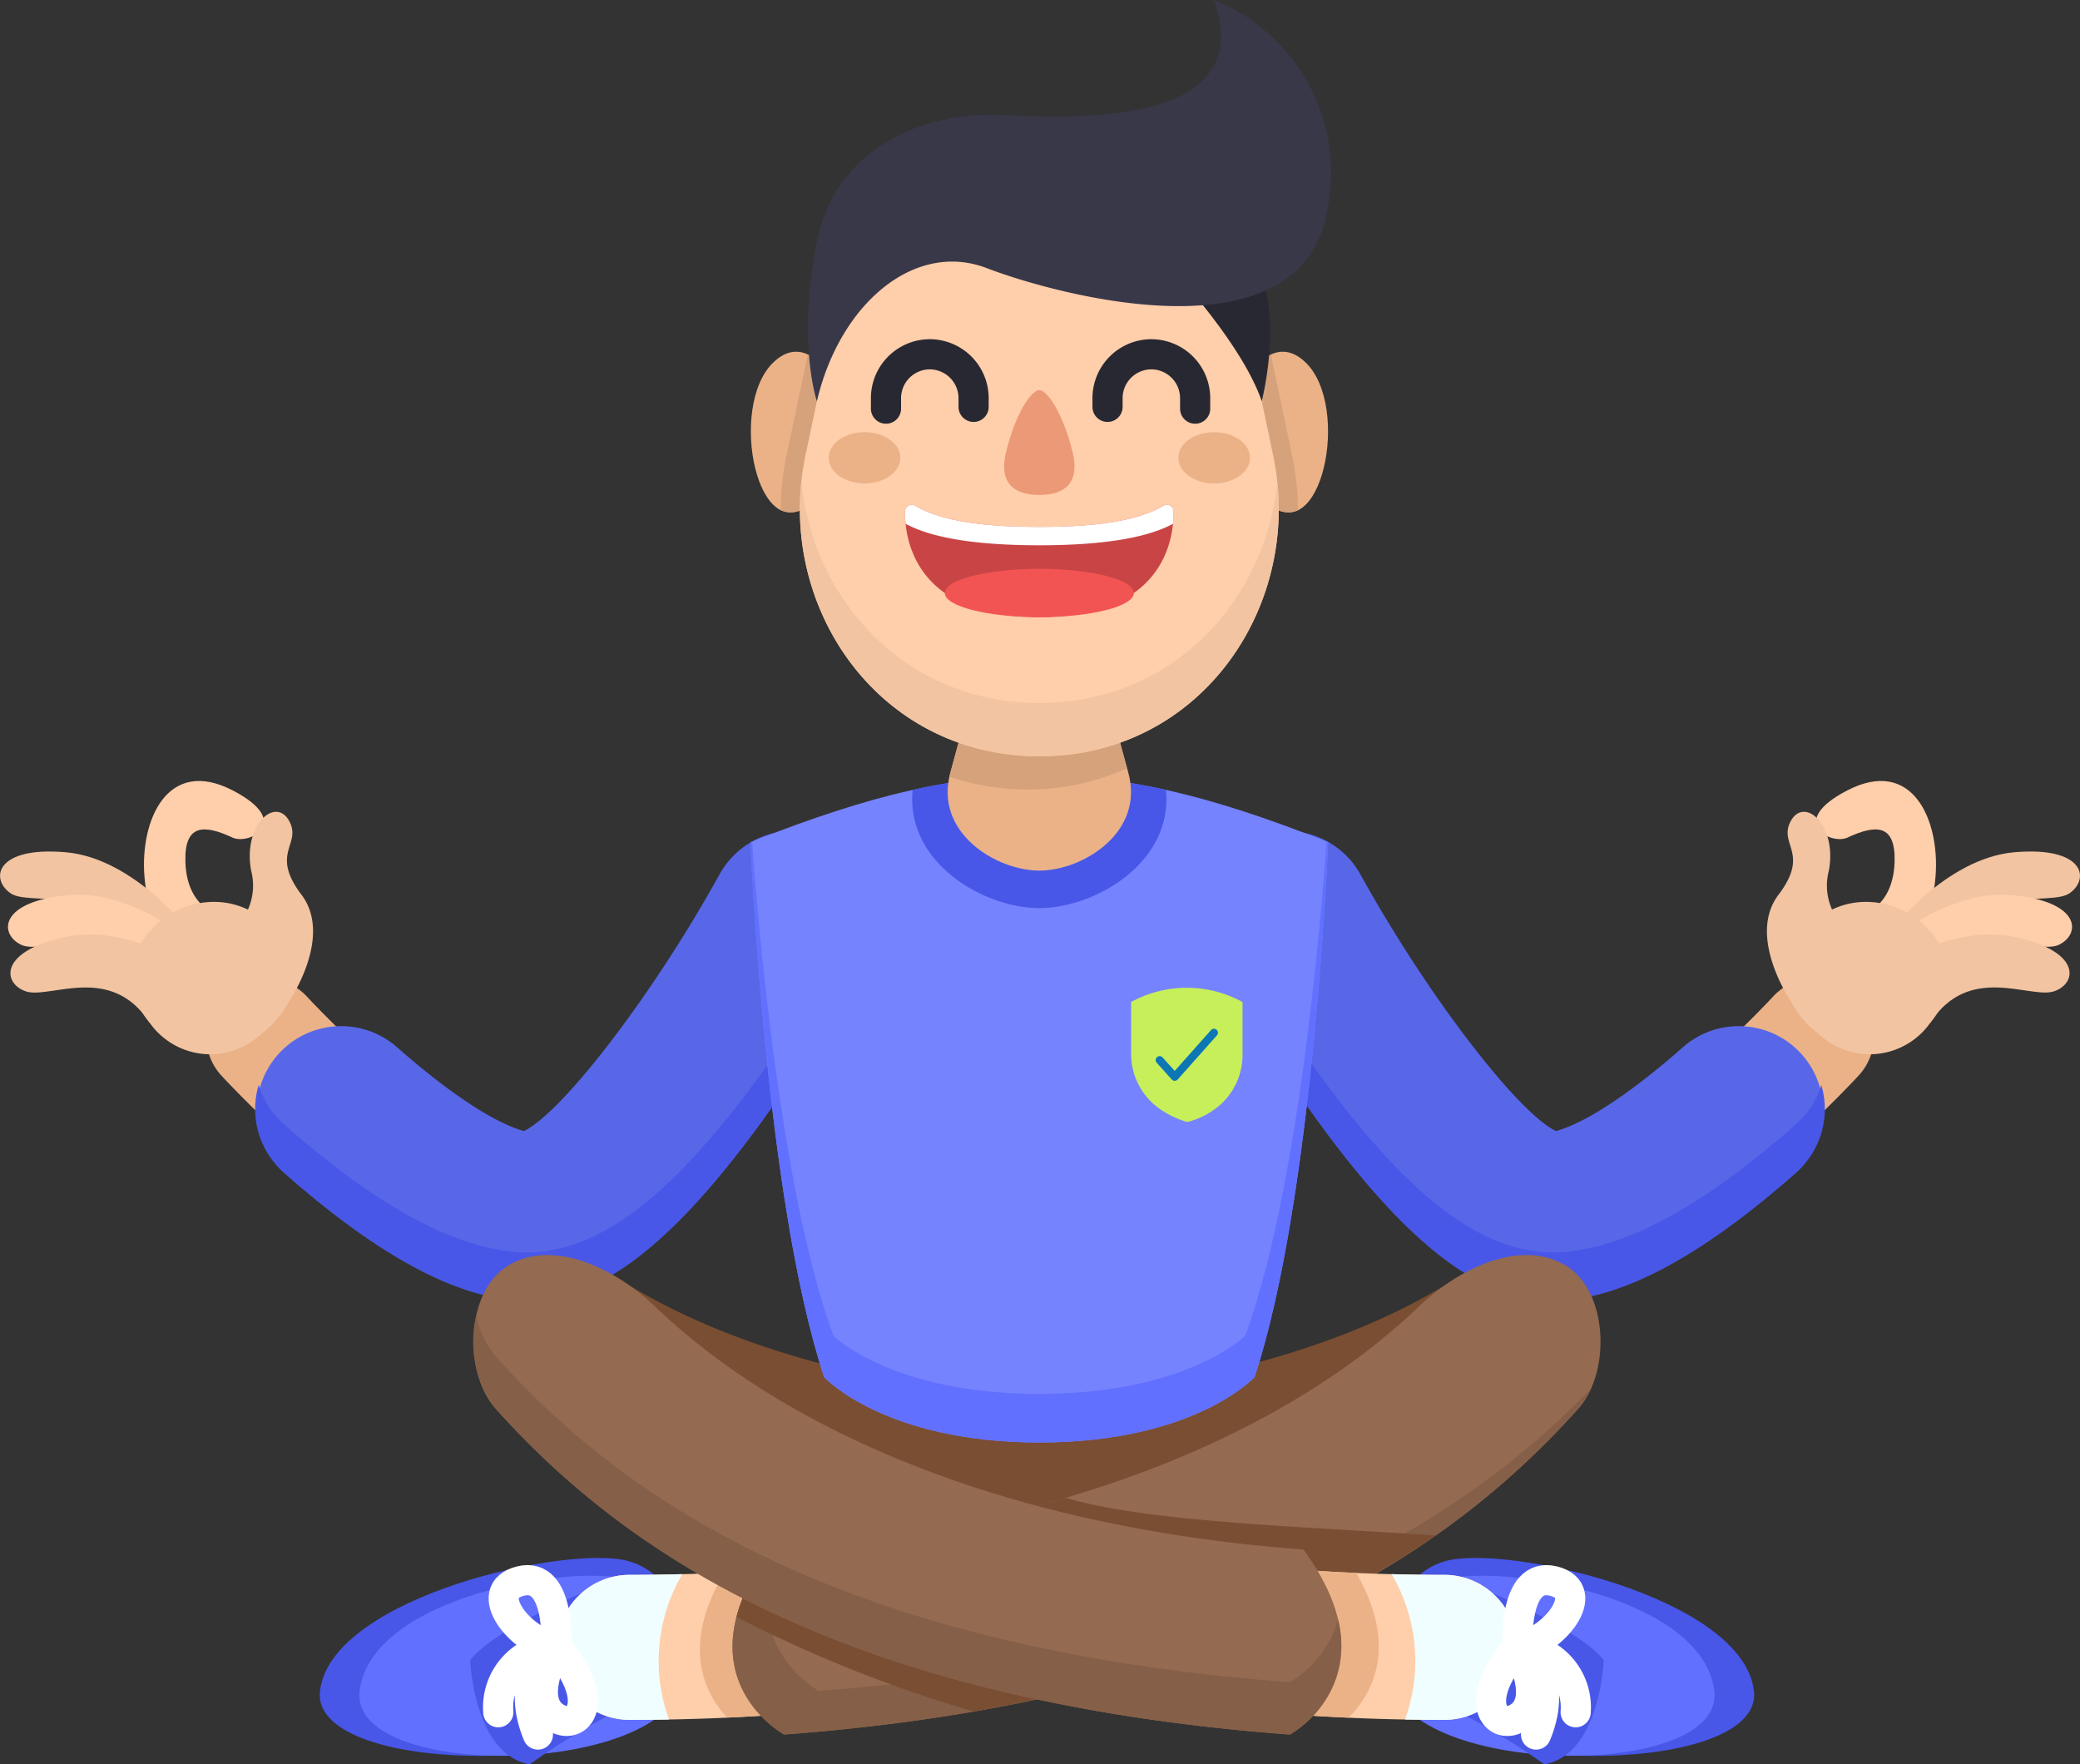 <svg id="Component_813_42" data-name="Component 813 – 42" xmlns="http://www.w3.org/2000/svg" width="137.952" height="117" viewBox="0 0 137.952 117">
  <rect x="0" y="0" width="137.952" height="117" fill="#333333" stroke="none"/>
  <g id="OBJECTS">
    <g id="Group_96725" data-name="Group 96725">
      <g id="Group_96709" data-name="Group 96709" transform="translate(111.574 64.821)">
        <path id="Path_190006" data-name="Path 190006" d="M355.117,256.454a3.861,3.861,0,0,1-2.557-6.755c2.719-2.4,4.715-4.567,4.735-4.588a3.861,3.861,0,0,1,5.69,5.22c-.092.1-2.274,2.472-5.314,5.157A3.845,3.845,0,0,1,355.117,256.454Z" transform="translate(-351.254 -243.862)" fill="#ebb288"/>
      </g>
      <g id="Group_96710" data-name="Group 96710" transform="translate(79.658 54.963)">
        <path id="Path_190007" data-name="Path 190007" d="M298.738,251.735c-4.821,0-9.725-3.8-15.756-12.147a117.129,117.129,0,0,1-6.9-10.865,5.6,5.6,0,0,1,9.812-5.39c4.361,7.926,10.419,15.861,13.034,17.141.936-.244,3.578-1.278,8.531-5.653a5.6,5.6,0,0,1,7.41,8.393c-6.008,5.3-11,8.079-15.268,8.479C299.316,251.721,299.027,251.735,298.738,251.735Zm.464-11.148Z" transform="translate(-275.392 -220.429)" fill="#5767e8"/>
      </g>
      <path id="Path_190008" data-name="Path 190008" d="M314.874,245.5c-6.008,5.305-11,8.079-15.268,8.479q-.433.04-.866.041c-4.821,0-9.725-3.8-15.756-12.147a117.126,117.126,0,0,1-6.9-10.865,5.633,5.633,0,0,1-.455-1.087,5.578,5.578,0,0,0,.455,4.3,117.117,117.117,0,0,0,6.9,10.865c6.03,8.352,10.934,12.147,15.756,12.147.289,0,.578-.014.866-.041,4.265-.4,9.26-3.174,15.268-8.479a5.6,5.6,0,0,0,1.653-5.8A5.565,5.565,0,0,1,314.874,245.5Z" transform="translate(-195.735 -170.967)" fill="#4857e8"/>
      <g id="Group_96711" data-name="Group 96711" transform="translate(13.633 64.82)">
        <path id="Path_190009" data-name="Path 190009" d="M127.334,256.452a3.845,3.845,0,0,1-2.554-.967c-3.04-2.684-5.223-5.057-5.314-5.156a3.861,3.861,0,0,1,5.691-5.218c.019.02,2.014,2.186,4.734,4.587a3.861,3.861,0,0,1-2.557,6.755Z" transform="translate(-118.451 -243.859)" fill="#ebb288"/>
      </g>
      <g id="Group_96712" data-name="Group 96712" transform="translate(16.92 54.964)">
        <path id="Path_190010" data-name="Path 190010" d="M144.29,251.737c-.289,0-.578-.014-.867-.041-4.265-.4-9.259-3.174-15.268-8.479a5.6,5.6,0,0,1,7.41-8.393c4.955,4.374,7.6,5.409,8.532,5.652,2.616-1.281,8.674-9.216,13.035-17.143a5.6,5.6,0,0,1,9.812,5.392,117.182,117.182,0,0,1-6.9,10.865C154.016,247.941,149.112,251.737,144.29,251.737Zm-.464-11.148Z" transform="translate(-126.263 -220.433)" fill="#5767e8"/>
      </g>
      <path id="Path_190011" data-name="Path 190011" d="M166.951,231.012a117.158,117.158,0,0,1-6.9,10.865c-6.03,8.351-10.935,12.147-15.756,12.147q-.434,0-.867-.041c-4.265-.4-9.259-3.174-15.268-8.479a5.564,5.564,0,0,1-1.652-2.591,5.6,5.6,0,0,0,1.652,5.8c6.009,5.3,11,8.079,15.268,8.479.289.027.578.041.867.041,4.821,0,9.726-3.8,15.756-12.147a117.151,117.151,0,0,0,6.9-10.865,5.578,5.578,0,0,0,.454-4.3A5.617,5.617,0,0,1,166.951,231.012Z" transform="translate(-109.35 -170.968)" fill="#4857e8"/>
      <g id="Group_96713" data-name="Group 96713" transform="translate(0 51.786)">
        <path id="Path_190012" data-name="Path 190012" d="M114.457,222s-2.867-.2-2.967-3.761c-.069-2.491,1.208-2.491,3.128-1.6,1.106.512,4.071-1.03,0-3.134-4.312-2.228-6.144,1.974-5.844,5.711.291,3.621,2.1,4.735,5.683,5.71Z" transform="translate(-99.194 -212.878)" fill="#ffceaa"/>
        <path id="Path_190013" data-name="Path 190013" d="M90.4,224.06c-4.627-.4-5.027,1.755-3.67,2.712s6.218-.965,9.893,4.628l2.154-1.915S95.024,224.459,90.4,224.06Z" transform="translate(-86.044 -219.328)" fill="#f2c4a1"/>
        <path id="Path_190014" data-name="Path 190014" d="M91.338,230.846c-4.628.4-4.654,2.586-3.154,3.3s5.962-2.011,10.537,2.874l1.8-2.254S95.966,230.45,91.338,230.846Z" transform="translate(-86.772 -223.272)" fill="#ffceaa"/>
        <path id="Path_190015" data-name="Path 190015" d="M91.472,237.233c-4.554.909-4.336,3.089-2.767,3.629s5.654-1.915,8.231,2.1l4.094-2.854S96.027,236.323,91.472,237.233Z" transform="translate(-86.997 -226.905)" fill="#f2c4a1"/>
        <path id="Path_190016" data-name="Path 190016" d="M115.4,240.7s4.62-3.268.665-7.139c-4.625-4.526-12.235,1.4-8.061,6.418A4.91,4.91,0,0,0,115.4,240.7Z" transform="translate(-98.067 -223.925)" fill="#f2c4a1"/>
        <path id="Path_190017" data-name="Path 190017" d="M125.738,230.331s2.956-4.277.83-7.08.069-3.332-.83-4.917-3.056.266-2.512,3.3a3.907,3.907,0,0,1-1.559,4.228S120.163,231.1,125.738,230.331Z" transform="translate(-106.574 -215.703)" fill="#f2c4a1"/>
      </g>
      <g id="Group_96714" data-name="Group 96714" transform="translate(117.188 51.786)">
        <path id="Path_190018" data-name="Path 190018" d="M374.587,222s2.867-.2,2.967-3.761c.069-2.491-1.208-2.491-3.128-1.6-1.106.512-4.071-1.03,0-3.134,4.312-2.228,6.144,1.974,5.844,5.711-.291,3.621-2.1,4.735-5.683,5.71Z" transform="translate(-369.087 -212.878)" fill="#ffceaa"/>
        <path id="Path_190019" data-name="Path 190019" d="M392.076,224.06c-4.627.4-8.377,5.425-8.377,5.425l2.154,1.915c3.676-5.593,8.537-3.67,9.893-4.628S396.7,223.661,392.076,224.06Z" transform="translate(-375.664 -219.328)" fill="#f2c4a1"/>
        <path id="Path_190020" data-name="Path 190020" d="M390.464,230.846c-4.628-.4-9.179,3.918-9.179,3.918l1.8,2.254c4.575-4.885,9.038-2.162,10.537-2.874S395.091,231.241,390.464,230.846Z" transform="translate(-374.265 -223.272)" fill="#ffceaa"/>
        <path id="Path_190021" data-name="Path 190021" d="M390.156,237.233c-4.555-.909-9.559,2.87-9.559,2.87l4.094,2.854c2.577-4.011,6.662-1.555,8.231-2.1S394.71,238.141,390.156,237.233Z" transform="translate(-373.867 -226.905)" fill="#f2c4a1"/>
        <path id="Path_190022" data-name="Path 190022" d="M369.629,240.7s-4.62-3.268-.665-7.139c4.625-4.526,12.235,1.4,8.061,6.418A4.91,4.91,0,0,1,369.629,240.7Z" transform="translate(-366.201 -223.925)" fill="#f2c4a1"/>
        <path id="Path_190023" data-name="Path 190023" d="M366.2,230.331s-2.957-4.277-.83-7.08-.069-3.332.83-4.917,3.056.266,2.512,3.3a3.908,3.908,0,0,0,1.559,4.228S371.774,231.1,366.2,230.331Z" transform="translate(-364.6 -215.703)" fill="#f2c4a1"/>
      </g>
      <g id="Group_96716" data-name="Group 96716" transform="translate(49.254 83.701)">
        <g id="Group_96715" data-name="Group 96715" transform="translate(0 0)">
          <path id="Path_190024" data-name="Path 190024" d="M218.655,312.084a69.126,69.126,0,0,1-9.81-.632A6.756,6.756,0,0,1,210.9,298.1c.432.063,23.438,1.411,38.738-7.787,3.4-2.042,6.114-2.042,7.868-.3,2.645,2.632,2.81,5.847.172,8.486C246.155,310.023,229.26,312.084,218.655,312.084Z" transform="translate(-203.12 -288.741)" fill="#7a4e32"/>
        </g>
      </g>
      <g id="Group_96718" data-name="Group 96718" transform="translate(31.843 83.701)">
        <g id="Group_96717" data-name="Group 96717" transform="translate(0 0)">
          <path id="Path_190025" data-name="Path 190025" d="M202.655,312.084a69.124,69.124,0,0,0,9.81-.632,6.756,6.756,0,0,0-2.053-13.355c-.432.063-23.438,1.411-38.738-7.787-3.4-2.042-6.115-2.042-7.869-.3-2.645,2.632-2.81,5.847-.172,8.486C175.156,310.023,192.051,312.084,202.655,312.084Z" transform="translate(-161.736 -288.741)" fill="#7a4e32"/>
        </g>
      </g>
      <g id="Group_96720" data-name="Group 96720" transform="translate(21.208 83.23)">
        <path id="Path_190026" data-name="Path 190026" d="M160.615,342.668c-.056-.82.288-5.923-3.64-7.075s-19.677,2.3-20.5,8.557S161.109,349.908,160.615,342.668Z" transform="translate(-136.456 -315.284)" fill="#4857e8"/>
        <path id="Path_190027" data-name="Path 190027" d="M164.229,344.291c-.056-.82.477-4.671-3.452-5.823s-17.239,1.052-18.061,7.3S164.723,351.531,164.229,344.291Z" transform="translate(-140.07 -316.906)" fill="#6270ff"/>
        <path id="Path_190028" data-name="Path 190028" d="M167.5,340.975s-5.843,2.458-7.321,4.428c0,0,.219,6.239,3.941,6.9a48.289,48.289,0,0,1,5.949-3.612Z" transform="translate(-150.199 -318.529)" fill="#4857e8"/>
        <g id="Group_96719" data-name="Group 96719" transform="translate(15.695 20.861)">
          <path id="Path_190029" data-name="Path 190029" d="M178.614,347.174a4.809,4.809,0,1,1,.008-9.618c3.223,0,6.4-.11,9.435-.335a4.806,4.806,0,1,1,.708,9.585C185.49,347.05,182.075,347.174,178.614,347.174Z" transform="translate(-173.763 -337.208)" fill="#ffceaa"/>
        </g>
        <path id="Path_190030" data-name="Path 190030" d="M206.347,341.657a4.825,4.825,0,0,0-5.186-4.437c-1.033.077-2.086.135-3.147.186-2.912,4.848-1.326,7.994.17,9.615,1.243-.057,2.476-.125,3.685-.215A4.83,4.83,0,0,0,206.347,341.657Z" transform="translate(-171.173 -316.347)" fill="#ebb288"/>
        <path id="Path_190031" data-name="Path 190031" d="M204.044,307.151c18.645-1.38,30.4-6.919,36.992-11.326A44.617,44.617,0,0,0,247.092,291c2.548-2.438,6.657-4.493,9.665-2.7h0c2.829,1.645,3.064,7.06.865,9.512-8.09,9.021-22.164,19.327-52.672,21.609C204.949,319.419,197.9,315.591,204.044,307.151Z" transform="translate(-174.154 -287.621)" fill="#946a50"/>
        <path id="Path_190032" data-name="Path 190032" d="M207.24,328.736s-5.453-2.966-2.578-9.43c-.207.016-.41.035-.618.051-6.141,8.44.905,12.268.905,12.268,30.508-2.282,44.582-12.588,52.672-21.609a5.153,5.153,0,0,0,.835-1.325C250.15,317.305,236,326.585,207.24,328.736Z" transform="translate(-174.154 -299.827)" fill="#855f48"/>
        <path id="Path_190033" data-name="Path 190033" d="M203.768,330.264c-.094.148-.185.294-.271.439-.057.1-.113.192-.167.287-.069.121-.133.241-.2.36s-.113.21-.164.314c-.04.081-.075.16-.113.241-.128.273-.245.541-.345.8-.01.026-.022.053-.032.08-.058.154-.109.306-.158.456l-.028.086c-.049.157-.094.312-.133.464h0a88.085,88.085,0,0,0,15.74,6.268h0c3.221-.557,6.544-1.309,9.818-2.189a67.108,67.108,0,0,0,20.8-9.48c-8.325-.587-18.923-.846-24.535-2.5h0c-.231.068-.467.135-.7.2l-.448.126q-.338.094-.683.186l-.5.132q-.34.089-.684.176c-.178.045-.358.089-.537.133-.225.055-.45.111-.679.165s-.445.1-.668.154q-.514.117-1.04.23c-.245.053-.491.106-.74.157-.2.042-.41.082-.616.124l-.723.142-.623.117q-.385.071-.776.139l-.6.1c-.31.052-.623.1-.937.152-.155.025-.308.05-.465.074q-.7.107-1.408.205l-.441.059q-.519.069-1.044.135l-.558.066q-.488.058-.984.112l-.57.061q-.526.054-1.061.1l-.507.048c-.525.046-1.054.09-1.591.13-.174.239-.334.474-.488.706C203.867,330.105,203.819,330.185,203.768,330.264Z" transform="translate(-174.519 -309.789)" fill="#7a4e32"/>
        <path id="Path_190034" data-name="Path 190034" d="M182.113,337.921c-1.156.029-2.318.049-3.491.048a4.809,4.809,0,1,0-.008,9.618q1.311,0,2.613-.024A11.374,11.374,0,0,1,182.113,337.921Z" transform="translate(-158.068 -316.76)" fill="#f0feff"/>
        <path id="Path_190035" data-name="Path 190035" d="M168.948,343.33s.306-5.056-2.376-4.4S166.563,342.968,168.948,343.33Z" transform="translate(-153.253 -317.31)" fill="none" stroke="#fff" stroke-linecap="round" stroke-linejoin="round" stroke-width="2"/>
        <path id="Path_190036" data-name="Path 190036" d="M172.53,349.469s-1.8,3.153-.3,4.467S175.84,353.323,172.53,349.469Z" transform="translate(-156.835 -323.449)" fill="none" stroke="#fff" stroke-linecap="round" stroke-linejoin="round" stroke-width="2"/>
        <path id="Path_190037" data-name="Path 190037" d="M167.228,355.248c-1.7-4.106,1.227-5.779,1.227-5.779a3.975,3.975,0,0,0-3.854,4.3" transform="translate(-152.76 -323.449)" fill="none" stroke="#fff" stroke-linecap="round" stroke-linejoin="round" stroke-width="2"/>
      </g>
      <g id="Group_96722" data-name="Group 96722" transform="translate(31.4 83.23)">
        <path id="Path_190038" data-name="Path 190038" d="M305.155,342.668c.056-.82-.288-5.923,3.64-7.075s19.677,2.3,20.5,8.557S304.662,349.908,305.155,342.668Z" transform="translate(-244.372 -315.284)" fill="#4857e8"/>
        <path id="Path_190039" data-name="Path 190039" d="M305.154,344.291c.056-.82-.477-4.671,3.452-5.823s17.238,1.052,18.061,7.3S304.661,351.531,305.154,344.291Z" transform="translate(-244.371 -316.906)" fill="#6270ff"/>
        <path id="Path_190040" data-name="Path 190040" d="M317.931,340.975s5.843,2.458,7.321,4.428c0,0-.219,6.239-3.941,6.9a48.31,48.31,0,0,0-5.949-3.612Z" transform="translate(-250.289 -318.529)" fill="#4857e8"/>
        <g id="Group_96721" data-name="Group 96721" transform="translate(49.756 20.861)">
          <path id="Path_190041" data-name="Path 190041" d="M293.593,347.174a4.809,4.809,0,1,0-.008-9.618c-3.223,0-6.4-.11-9.435-.335a4.806,4.806,0,1,0-.708,9.585C286.717,347.05,290.132,347.174,293.593,347.174Z" transform="translate(-278.952 -337.208)" fill="#ffceaa"/>
        </g>
        <path id="Path_190042" data-name="Path 190042" d="M287.743,337.426c-1.213-.053-2.415-.119-3.592-.206a4.806,4.806,0,1,0-.708,9.585c1.247.093,2.518.163,3.8.221C288.764,345.5,290.6,342.361,287.743,337.426Z" transform="translate(-229.197 -316.347)" fill="#ebb288"/>
        <path id="Path_190043" data-name="Path 190043" d="M215.736,307.151c-18.645-1.38-30.4-6.919-36.992-11.326A44.67,44.67,0,0,1,172.688,291c-2.548-2.438-6.656-4.493-9.665-2.7h0c-2.829,1.645-3.064,7.06-.865,9.512,8.09,9.021,22.164,19.327,52.672,21.609C214.831,319.419,221.877,315.591,215.736,307.151Z" transform="translate(-160.683 -287.621)" fill="#946a50"/>
        <path id="Path_190044" data-name="Path 190044" d="M214.839,321.484c-30.508-2.282-44.582-12.588-52.672-21.609a5.928,5.928,0,0,1-1.285-2.7,7.335,7.335,0,0,0,1.285,6.172c8.09,9.021,22.164,19.327,52.672,21.609a6.9,6.9,0,0,0,3.2-7.614A7.212,7.212,0,0,1,214.839,321.484Z" transform="translate(-160.691 -293.153)" fill="#855f48"/>
        <path id="Path_190045" data-name="Path 190045" d="M305.438,337.921c1.156.029,2.318.049,3.491.048a4.809,4.809,0,1,1,.008,9.618q-1.311,0-2.613-.024A11.374,11.374,0,0,0,305.438,337.921Z" transform="translate(-244.54 -316.76)" fill="#f0feff"/>
        <path id="Path_190046" data-name="Path 190046" d="M325.27,343.33s-.306-5.056,2.376-4.4S327.656,342.968,325.27,343.33Z" transform="translate(-256.023 -317.31)" fill="none" stroke="#fff" stroke-linecap="round" stroke-linejoin="round" stroke-width="2"/>
        <path id="Path_190047" data-name="Path 190047" d="M322.862,349.469s1.8,3.153.3,4.467S319.552,353.323,322.862,349.469Z" transform="translate(-253.614 -323.449)" fill="none" stroke="#fff" stroke-linecap="round" stroke-linejoin="round" stroke-width="2"/>
        <path id="Path_190048" data-name="Path 190048" d="M326.512,355.248c1.7-4.106-1.227-5.779-1.227-5.779a3.975,3.975,0,0,1,3.854,4.3" transform="translate(-256.037 -323.449)" fill="none" stroke="#fff" stroke-linecap="round" stroke-linejoin="round" stroke-width="2"/>
      </g>
      <path id="Path_190049" data-name="Path 190049" d="M223.52,256.278c10.292,0,14.272-4.332,14.272-4.332,3.936-11.856,4.881-35.482,4.881-35.482-8.2-3.259-13.615-4.408-19.152-4.408s-10.951,1.149-19.152,4.408c0,0,.945,23.626,4.881,35.482C209.249,251.945,213.228,256.278,223.52,256.278Z" transform="translate(-154.589 -160.615)" fill="#7583ff"/>
      <g id="Group_96723" data-name="Group 96723" transform="translate(49.779 51.44)">
        <path id="Path_190050" data-name="Path 190050" d="M249.894,212.055h0Z" transform="translate(-230.741 -212.055)" fill="#0c6da6"/>
        <path id="Path_190051" data-name="Path 190051" d="M242.57,222.438c-.1,1.548-1.561,22.491-5.406,32.79,0,0-3.851,3.84-13.644,3.84s-13.644-3.84-13.644-3.84c-3.844-10.3-5.3-31.242-5.405-32.79l-.1.04s.945,23.626,4.881,35.482c0,0,3.98,4.332,14.272,4.332s14.272-4.332,14.272-4.332c3.936-11.856,4.881-35.482,4.881-35.482Z" transform="translate(-204.368 -218.07)" fill="#6270ff"/>
      </g>
      <path id="Path_190052" data-name="Path 190052" d="M229.881,213c-.472,4.827,4.715,7.838,8.4,7.838s8.875-3.01,8.4-7.837a37.837,37.837,0,0,0-16.8,0Z" transform="translate(-169.351 -160.615)" fill="#4857e8"/>
      <path id="Path_190053" data-name="Path 190053" d="M241.518,209.334c2.875,0,7.02-2.538,5.893-6.528s-1.252-6.317-5.893-6.317-4.765,2.327-5.892,6.317S238.643,209.334,241.518,209.334Z" transform="translate(-172.587 -151.598)" fill="#ebb288"/>
      <path id="Path_190054" data-name="Path 190054" d="M241.68,196.49c-4.64,0-4.765,2.327-5.892,6.317-.028.1-.05.2-.072.3a15.966,15.966,0,0,0,5.178.846h0a15.738,15.738,0,0,0,6.6-1.411C246.437,198.713,246.214,196.49,241.68,196.49Z" transform="translate(-172.749 -151.598)" fill="#d6a27b"/>
      <g id="Group_96724" data-name="Group 96724" transform="translate(49.8)">
        <path id="Path_190055" data-name="Path 190055" d="M210.208,147.62s-1.929-3.988-4.311-1.673c-3.024,2.939-1.029,12.547,2.573,9.265Z" transform="translate(-204.42 -121.9)" fill="#ebb288"/>
        <path id="Path_190056" data-name="Path 190056" d="M210.916,145.655l-1.406,6.663a18.625,18.625,0,0,0-.395,3.661,1.782,1.782,0,0,0,2.076-.517l1.737-7.592A5.311,5.311,0,0,0,210.916,145.655Z" transform="translate(-207.14 -122.15)" fill="#d6a27b"/>
        <path id="Path_190057" data-name="Path 190057" d="M281.654,147.62s1.928-3.988,4.31-1.673c3.024,2.939,1.03,12.547-2.573,9.265Z" transform="translate(-249.162 -121.9)" fill="#ebb288"/>
        <path id="Path_190058" data-name="Path 190058" d="M285.052,152.329l-1.4-6.654a5.338,5.338,0,0,0-1.995,2.206l1.737,7.592a1.788,1.788,0,0,0,2.056.525A18.576,18.576,0,0,0,285.052,152.329Z" transform="translate(-249.162 -122.161)" fill="#d6a27b"/>
        <path id="Path_190059" data-name="Path 190059" d="M228.024,155.222h0c-10.846,0-17.573-10.173-15.51-19.953l1.875-8.891c1.276-6.046,7.321-10.212,13.635-10.212h0c6.315,0,12.36,4.166,13.635,10.212l1.875,8.891C245.6,145.049,238.87,155.222,228.024,155.222Z" transform="translate(-208.894 -105.067)" fill="#ffceaa"/>
        <path id="Path_190060" data-name="Path 190060" d="M228.026,180.444h0c-8.873,0-14.986-6.809-15.788-14.64-.953,9.2,5.6,18.173,15.788,18.173h0c10.189,0,16.742-8.978,15.788-18.173C243.012,173.635,236.9,180.444,228.026,180.444Z" transform="translate(-208.895 -133.822)" fill="#f2c4a1"/>
        <path id="Path_190061" data-name="Path 190061" d="M271.807,130.918s4.255,4.562,5.534,8.273c0,0,1.867-7.272-1.229-10.05Z" transform="translate(-243.457 -112.583)" fill="#282832"/>
        <path id="Path_190062" data-name="Path 190062" d="M225.719,149.242v-.7a2.914,2.914,0,0,1,2.905-2.905h0a2.914,2.914,0,0,1,2.906,2.905v.581" transform="translate(-216.758 -122.142)" fill="none" stroke="#282832" stroke-linecap="round" stroke-linejoin="round" stroke-width="2"/>
        <path id="Path_190063" data-name="Path 190063" d="M266.459,149.242v-.7a2.914,2.914,0,0,0-2.906-2.905h0a2.914,2.914,0,0,0-2.905,2.905v.581" transform="translate(-236.993 -122.142)" fill="none" stroke="#282832" stroke-linecap="round" stroke-linejoin="round" stroke-width="2"/>
        <path id="Path_190064" data-name="Path 190064" d="M246.68,158.235c1.625,0,2.711-.732,2.211-2.822-.577-2.415-1.634-4.125-2.211-4.125s-1.634,1.71-2.211,4.125C243.97,157.5,245.056,158.235,246.68,158.235Z" transform="translate(-227.55 -125.413)" fill="#eb9976"/>
        <path id="Path_190065" data-name="Path 190065" d="M237.628,176.807c8.133,0,8.918-5.008,8.907-7.008a.444.444,0,0,0-.666-.382c-1.852,1.1-4.9,1.406-8.241,1.406s-6.39-.308-8.241-1.406a.444.444,0,0,0-.666.382C228.711,171.8,229.5,176.807,237.628,176.807Z" transform="translate(-218.498 -135.88)" fill="#c94545"/>
        <path id="Path_190066" data-name="Path 190066" d="M246.495,170.617a7.614,7.614,0,0,0,.041-.818.444.444,0,0,0-.666-.382c-1.852,1.1-4.9,1.406-8.241,1.406s-6.39-.308-8.241-1.406a.444.444,0,0,0-.666.382,7.605,7.605,0,0,0,.041.818c1.552.84,4.281,1.424,8.866,1.424S244.943,171.457,246.495,170.617Z" transform="translate(-218.498 -135.88)" fill="#fff"/>
        <ellipse id="Ellipse_7288" data-name="Ellipse 7288" cx="6.268" cy="1.602" rx="6.268" ry="1.602" transform="translate(12.863 37.723)" fill="#f25353"/>
        <path id="Path_190067" data-name="Path 190067" d="M221.439,159.6c0,.941-1.064,1.7-2.375,1.7s-2.375-.763-2.375-1.7,1.064-1.7,2.375-1.7S221.439,158.659,221.439,159.6Z" transform="translate(-211.527 -129.241)" fill="#ebb288"/>
        <path id="Path_190068" data-name="Path 190068" d="M276.557,159.6c0,.941-1.063,1.7-2.375,1.7s-2.375-.763-2.375-1.7,1.063-1.7,2.375-1.7S276.557,158.659,276.557,159.6Z" transform="translate(-243.457 -129.241)" fill="#ebb288"/>
        <path id="Path_190069" data-name="Path 190069" d="M214.009,116.391s-1.337-3.908,0-10.576,7.687-8.572,11.973-8.413,17.4,1.111,14.374-7.619a12.339,12.339,0,0,1,7.557,13.652c-1.478,10.4-17.882,5.952-22.645,4.127S215.529,109.9,214.009,116.391Z" transform="translate(-209.63 -89.783)" fill="#383849"/>
      </g>
      <g id="Component_811" data-name="Component 811" transform="translate(75.014 65.491)">
        <g id="Group_79402" data-name="Group 79402">
          <g id="Group_79399" data-name="Group 79399">
            <path id="Path_143148" data-name="Path 143148" d="M417.7,194.938a7.685,7.685,0,0,1,7.391,0v3.5a4.437,4.437,0,0,1-1.648,3.457,5.368,5.368,0,0,1-2.014,1,6.152,6.152,0,0,1-1.881-.908,4.439,4.439,0,0,1-1.847-3.609Z" transform="translate(-417.696 -193.976)" fill="#c7ef59"/>
          </g>
          <g id="Group_79400" data-name="Group 79400" transform="translate(1.631 2.734)">
            <path id="Path_143149" data-name="Path 143149" d="M853.835,809.808a.262.262,0,0,1-.194-.087l-1-1.111a.262.262,0,0,1,.389-.352l.806.894,2.406-2.707a.262.262,0,1,1,.392.349l-2.6,2.926a.262.262,0,0,1-.2.088Z" transform="translate(-852.57 -806.357)" fill="#0d76b5"/>
          </g>
        </g>
      </g>
    </g>
  </g>
</svg>
